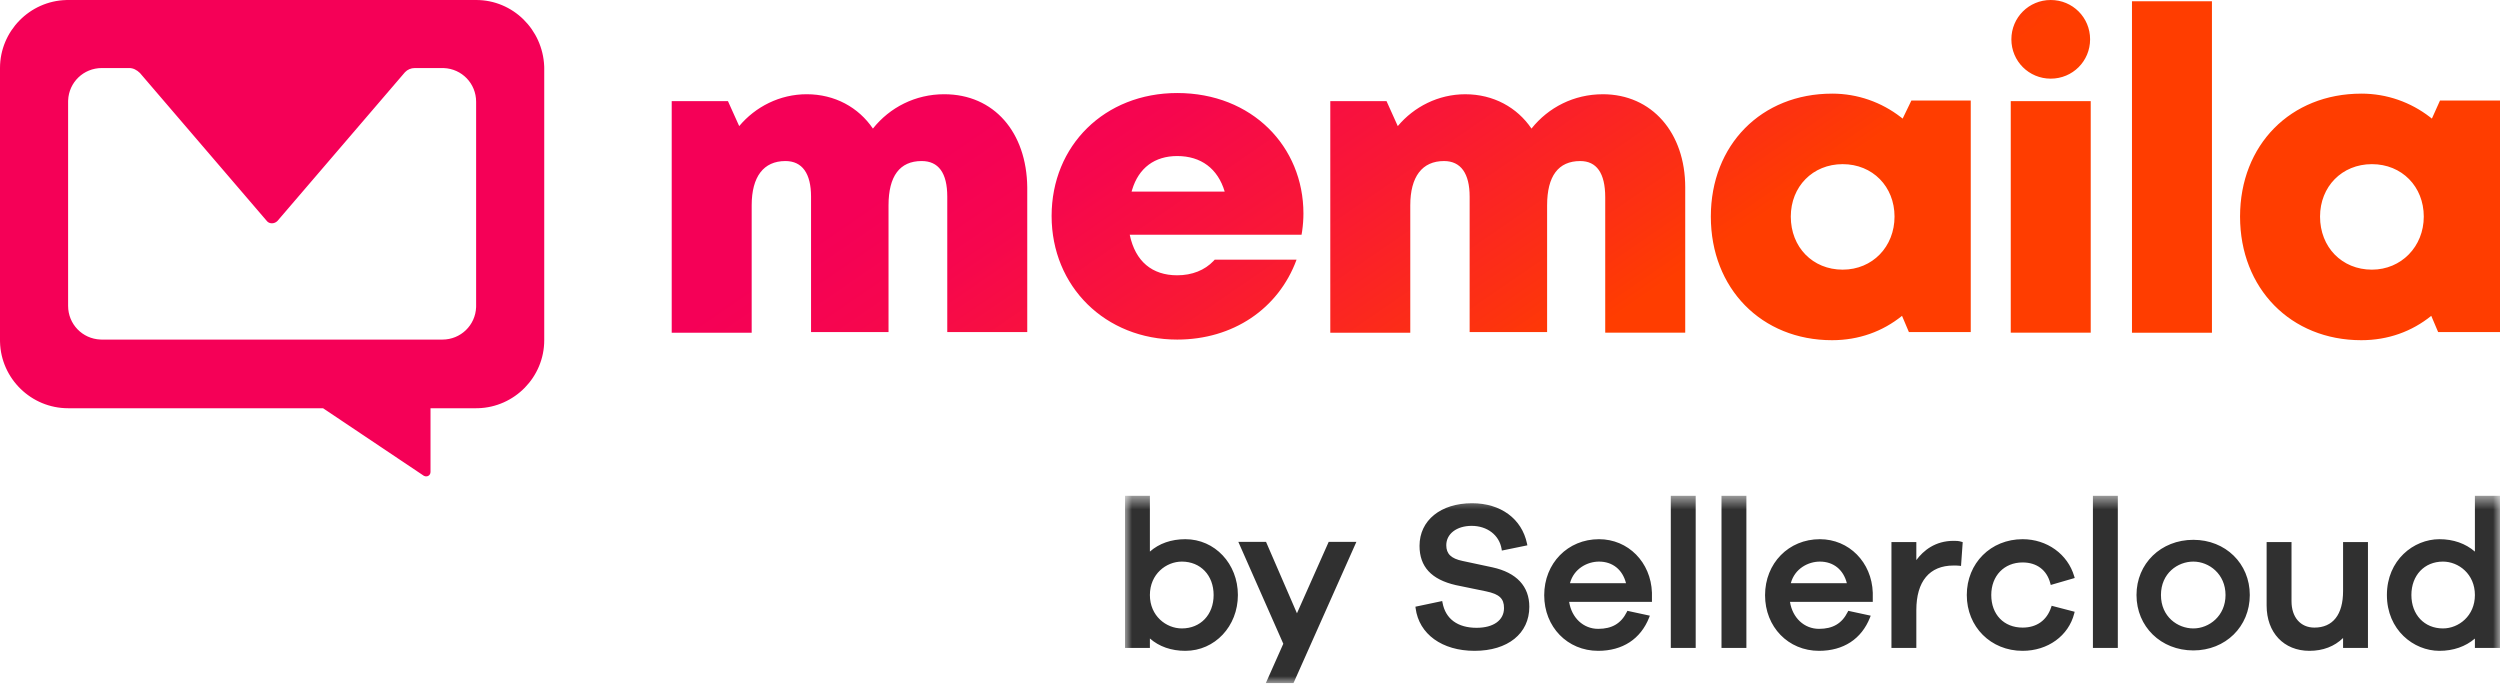 <?xml version="1.0" encoding="UTF-8"?> <svg xmlns="http://www.w3.org/2000/svg" xmlns:xlink="http://www.w3.org/1999/xlink" width="180px" height="50px" viewBox="0 0 180 50" version="1.1"><title>Memaila_by_Sellercloud</title><defs><polygon id="path-1" points="-0 0.518 99 0.518 99 14 -0 14"></polygon><linearGradient x1="34.01%" y1="45.234%" x2="67.809%" y2="54.579%" id="linearGradient-3"><stop stop-color="#F50057" offset="0.045%"></stop><stop stop-color="#F6064E" offset="18.76%"></stop><stop stop-color="#F91736" offset="49.27%"></stop><stop stop-color="#FD330E" offset="87.57%"></stop><stop stop-color="#FF3D00" offset="100%"></stop></linearGradient></defs><g id="Memaila_by_Sellercloud" stroke="none" stroke-width="1" fill="none" fill-rule="evenodd"><g><g id="Group-6" transform="translate(81, 35.181)"><mask id="mask-2" fill="white"><use xlink:href="#path-1"></use></mask><g id="Clip-5"></g><path d="M94.891,10.066 C93.554,10.066 92.62,9.077 92.62,7.66 C92.62,6.244 93.554,5.254 94.891,5.254 C96.023,5.254 97.193,6.154 97.193,7.66 C97.193,9.166 96.023,10.066 94.891,10.066 L94.891,10.066 Z M97.193,0.518 L97.193,4.535 C96.518,3.95 95.641,3.641 94.639,3.641 C92.78,3.641 90.857,5.144 90.857,7.66 C90.857,10.176 92.78,11.679 94.639,11.679 C95.637,11.679 96.514,11.375 97.193,10.795 L97.193,11.471 L99,11.471 L99,0.518 L97.193,0.518 Z M87.701,7.378 C87.701,9.073 86.967,10.006 85.636,10.006 C84.636,10.006 83.989,9.261 83.989,8.107 L83.989,3.849 L82.197,3.849 L82.197,8.419 C82.197,10.369 83.436,11.679 85.28,11.679 C86.252,11.679 87.083,11.361 87.701,10.755 L87.701,11.471 L89.493,11.471 L89.493,3.849 L87.701,3.849 L87.701,7.378 Z M76.92,10.066 C75.79,10.066 74.589,9.222 74.589,7.66 C74.589,6.097 75.79,5.254 76.92,5.254 C78.059,5.254 79.238,6.154 79.238,7.66 C79.238,9.166 78.059,10.066 76.92,10.066 L76.92,10.066 Z M76.92,3.686 C74.587,3.686 72.828,5.394 72.828,7.66 C72.828,9.935 74.587,11.65 76.92,11.65 C79.238,11.65 80.985,9.935 80.985,7.66 C80.985,5.394 79.238,3.686 76.92,3.686 L76.92,3.686 Z M69.69,11.471 L71.483,11.471 L71.483,0.518 L69.69,0.518 L69.69,11.471 Z M64.628,5.315 C65.647,5.315 66.373,5.861 66.621,6.814 L66.654,6.936 L68.38,6.435 L68.345,6.317 C67.877,4.716 66.383,3.641 64.628,3.641 C62.336,3.641 60.609,5.369 60.609,7.66 C60.609,9.951 62.336,11.679 64.628,11.679 C66.445,11.679 67.939,10.596 68.346,8.984 L68.376,8.866 L66.719,8.435 L66.683,8.544 C66.369,9.487 65.639,10.006 64.628,10.006 C63.278,10.006 62.371,9.063 62.371,7.66 C62.371,6.279 63.299,5.315 64.628,5.315 L64.628,5.315 Z M59.664,3.759 C58.337,3.759 57.491,4.452 56.976,5.146 L56.976,3.849 L55.184,3.849 L55.184,11.471 L56.976,11.471 L56.976,8.747 C56.976,6.676 57.925,5.537 59.65,5.537 C59.778,5.537 59.953,5.537 60.065,5.551 L60.194,5.568 L60.315,3.853 L60.221,3.825 C60.009,3.759 59.85,3.759 59.664,3.759 L59.664,3.759 Z M47.938,6.809 C48.226,5.742 49.206,5.254 50.03,5.254 C51.008,5.254 51.726,5.833 51.973,6.809 L47.938,6.809 Z M50.03,3.641 C47.781,3.641 46.084,5.375 46.084,7.675 C46.084,9.958 47.754,11.679 49.97,11.679 C51.726,11.679 53.029,10.829 53.639,9.282 L53.692,9.148 L52.075,8.799 L52.032,8.884 C51.619,9.711 50.963,10.096 49.97,10.096 C48.903,10.096 48.06,9.305 47.879,8.155 L53.84,8.155 L53.84,7.493 C53.767,5.296 52.128,3.641 50.03,3.641 L50.03,3.641 Z M42.948,11.471 L44.74,11.471 L44.74,0.518 L42.948,0.518 L42.948,11.471 Z M39.297,11.471 L41.09,11.471 L41.09,0.518 L39.297,0.518 L39.297,11.471 Z M32.037,6.809 C32.325,5.742 33.305,5.254 34.128,5.254 C35.108,5.254 35.825,5.833 36.073,6.809 L32.037,6.809 Z M34.128,3.641 C31.879,3.641 30.183,5.375 30.183,7.675 C30.183,9.958 31.854,11.679 34.069,11.679 C35.825,11.679 37.127,10.829 37.738,9.282 L37.79,9.148 L36.173,8.799 L36.13,8.884 C35.717,9.711 35.062,10.096 34.069,10.096 C33.002,10.096 32.159,9.305 31.978,8.155 L37.94,8.155 L37.94,7.493 C37.866,5.296 36.228,3.641 34.128,3.641 L34.128,3.641 Z M26.456,5.667 L24.298,5.206 C23.482,5.036 23.132,4.698 23.132,4.076 C23.132,3.254 23.883,2.681 24.958,2.681 C26.079,2.681 26.945,3.345 27.113,4.334 L27.133,4.46 L28.97,4.083 L28.946,3.962 C28.571,2.168 27.054,1.052 24.988,1.052 C22.726,1.052 21.206,2.286 21.206,4.12 C21.206,5.621 22.059,6.545 23.818,6.947 L25.989,7.394 C26.949,7.594 27.289,7.91 27.289,8.597 C27.289,9.476 26.533,10.021 25.315,10.021 C23.95,10.021 23.078,9.38 22.863,8.218 L22.839,8.094 L20.91,8.501 L20.925,8.614 C21.168,10.476 22.833,11.679 25.166,11.679 C27.563,11.679 29.111,10.435 29.111,8.508 C29.111,7.032 28.193,6.048 26.456,5.667 L26.456,5.667 Z M12.381,8.975 L10.155,3.835 L8.161,3.835 L11.398,11.17 L10.139,14.001 L12.132,14.001 L16.659,3.835 L14.665,3.835 L12.381,8.975 Z M4.094,10.066 C2.963,10.066 1.792,9.166 1.792,7.66 C1.792,6.154 2.963,5.254 4.094,5.254 C5.441,5.254 6.381,6.244 6.381,7.66 C6.381,9.077 5.441,10.066 4.094,10.066 L4.094,10.066 Z M4.347,3.641 C3.332,3.641 2.456,3.948 1.792,4.533 L1.792,0.518 L-0,0.518 L-0,11.471 L1.792,11.471 L1.792,10.789 C2.456,11.373 3.332,11.679 4.347,11.679 C6.467,11.679 8.128,9.914 8.128,7.66 C8.128,5.407 6.467,3.641 4.347,3.641 L4.347,3.641 Z" id="Fill-4" fill="#303030" mask="url(#mask-2)"></path></g><path d="M34.281,0 C36.937,0 39.071,2.131 39.182,4.769 L39.185,4.899 L39.185,24.494 C39.185,27.147 37.051,29.322 34.411,29.392 L34.281,29.393 L30.997,29.393 L30.997,33.977 C30.997,34.23 30.76,34.364 30.545,34.269 L30.502,34.247 L23.259,29.393 L4.904,29.393 C2.248,29.393 0.071,27.262 0.002,24.624 L0,24.494 L0,4.899 C0,2.246 2.134,0.071 4.774,0.002 L4.904,0 L34.281,0 Z M131.907,6.741 C133.775,6.741 135.475,7.37 136.845,8.425 L136.991,8.539 L137.621,7.236 L141.894,7.236 L141.894,23.91 L137.441,23.91 L136.946,22.741 C135.551,23.865 133.841,24.494 131.907,24.494 C126.824,24.494 123.18,20.764 123.18,15.595 C123.18,10.427 126.824,6.742 131.907,6.742 L131.907,6.741 Z M170.013,6.741 C171.881,6.741 173.581,7.37 174.951,8.425 L175.096,8.539 L175.681,7.236 L180,7.236 L180,23.91 L175.546,23.91 L175.051,22.741 C173.657,23.865 171.947,24.494 170.013,24.494 C164.929,24.494 161.284,20.764 161.284,15.595 C161.284,10.427 164.929,6.742 170.013,6.742 L170.013,6.741 Z M84.759,6.698 C90.157,6.698 93.847,10.563 93.847,15.372 C93.847,15.784 93.815,16.227 93.753,16.649 L93.712,16.899 L81.34,16.899 C81.744,18.832 82.96,19.821 84.759,19.821 C85.835,19.821 86.746,19.451 87.374,18.789 L87.458,18.697 L93.352,18.697 C92.047,22.248 88.763,24.45 84.759,24.45 C79.586,24.45 75.716,20.63 75.716,15.551 C75.716,10.473 79.54,6.698 84.759,6.698 L84.759,6.698 Z M9.313,4.899 L7.333,4.899 C6.016,4.899 4.956,5.926 4.906,7.228 L4.904,7.326 L4.904,22.022 C4.904,23.338 5.931,24.396 7.235,24.447 L7.333,24.45 L31.852,24.45 C33.169,24.45 34.228,23.422 34.28,22.12 L34.281,22.022 L34.281,7.326 C34.281,6.01 33.254,4.952 31.95,4.901 L31.852,4.899 L29.872,4.899 C29.586,4.899 29.337,5.011 29.159,5.199 L29.108,5.258 L19.975,15.91 C19.765,16.12 19.437,16.133 19.249,15.952 L19.211,15.91 L10.078,5.258 C9.852,5.034 9.583,4.899 9.313,4.899 Z M67.978,6.785 C71.577,6.785 73.917,9.527 73.962,13.483 L73.962,23.909 L68.203,23.909 L68.203,14.157 C68.203,12.449 67.572,11.595 66.359,11.595 C64.784,11.595 63.974,12.674 63.974,14.786 L63.974,23.91 L58.395,23.91 L58.395,14.157 C58.395,12.495 57.766,11.595 56.551,11.595 C54.976,11.595 54.121,12.719 54.121,14.786 L54.121,23.955 L48.363,23.955 L48.363,7.281 L52.412,7.281 L53.222,9.079 C54.391,7.685 56.146,6.785 58.08,6.785 C60.105,6.785 61.814,7.73 62.849,9.258 C64.064,7.731 65.909,6.785 67.978,6.785 Z M150.532,7.28 L150.532,23.954 L144.774,23.954 L144.774,7.281 L150.532,7.281 L150.532,7.28 Z M159.26,0.09 L159.26,23.955 L153.502,23.955 L153.502,0.09 L159.26,0.09 Z M115.396,6.785 C118.95,6.785 121.336,9.572 121.336,13.483 L121.336,23.954 L115.576,23.954 L115.576,14.202 C115.576,12.449 114.946,11.596 113.777,11.596 C112.202,11.596 111.392,12.673 111.392,14.786 L111.392,23.91 L105.814,23.91 L105.814,14.157 C105.814,12.495 105.183,11.595 103.97,11.595 C102.395,11.595 101.54,12.719 101.54,14.786 L101.54,23.955 L95.781,23.955 L95.781,7.281 L99.83,7.281 L100.64,9.079 C101.81,7.685 103.564,6.786 105.499,6.786 C107.523,6.786 109.233,7.731 110.267,9.258 C111.482,7.731 113.326,6.786 115.396,6.786 L115.396,6.785 Z M132.672,11.819 C130.512,11.819 128.937,13.437 128.937,15.595 C128.937,17.797 130.512,19.415 132.672,19.415 C134.831,19.415 136.406,17.752 136.406,15.594 C136.406,13.437 134.831,11.819 132.672,11.819 L132.672,11.819 Z M170.778,11.819 C168.618,11.819 167.043,13.437 167.043,15.595 C167.043,17.797 168.618,19.415 170.778,19.415 C172.892,19.415 174.512,17.752 174.512,15.594 C174.512,13.437 172.937,11.819 170.778,11.819 L170.778,11.819 Z M84.759,11.235 C83.138,11.235 81.986,12.087 81.512,13.667 L81.474,13.797 L88.178,13.797 C87.683,12.134 86.468,11.235 84.759,11.235 L84.759,11.235 Z M147.653,0 C149.228,0 150.487,1.258 150.487,2.831 C150.487,4.404 149.228,5.663 147.653,5.663 C146.079,5.663 144.819,4.404 144.819,2.831 C144.819,1.259 146.079,0 147.653,0 Z" id="Shape" fill="url(#linearGradient-3)" fill-rule="nonzero"></path></g></g></svg> 